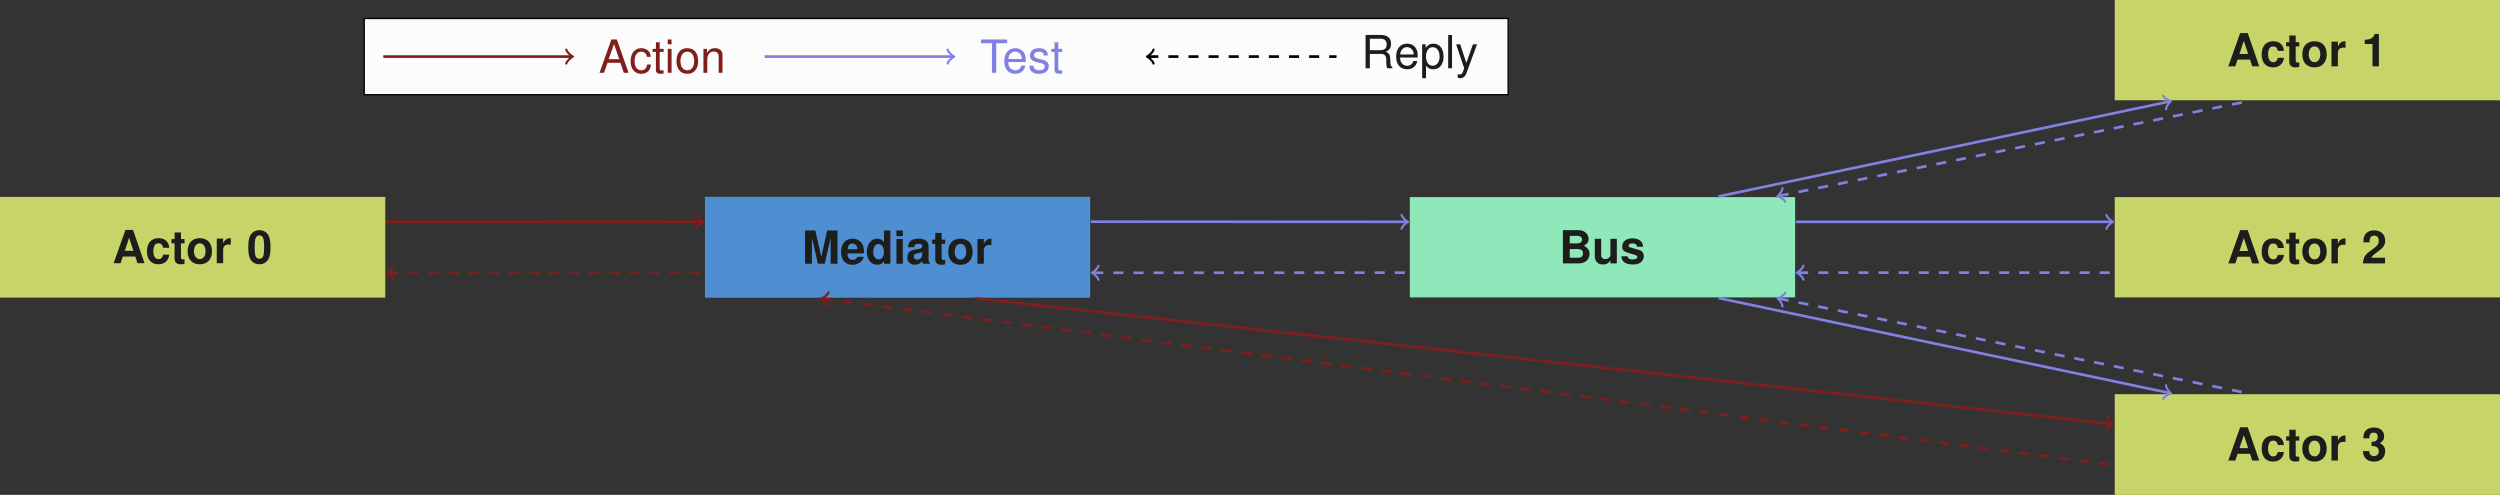 <?xml version='1.0'?>
<!-- This file was generated by dvisvgm 1.9.2 -->
<svg height='147.16pt' version='1.1' viewBox='-0.363 -15.309 743.418 147.16' width='743.418pt' xmlns='http://www.w3.org/2000/svg' xmlns:xlink='http://www.w3.org/1999/xlink'>
<rect x="-0.363" y="-15.309" width="743.418" height="147.16" fill="#333333" stroke="none"/>
<defs>
<path d='M6.436 -2.974L7.454 0H8.866L5.39 -9.898H3.761L0.231 0H1.575L2.621 -2.974H6.436ZM6.083 -4.033H2.933L4.562 -8.541L6.083 -4.033Z' id='g3-65'/>
<path d='M2.525 -4.263H5.784C6.911 -4.263 7.414 -3.72 7.414 -2.498L7.4 -1.616C7.4 -1.005 7.509 -0.407 7.685 0H9.219V-0.312C8.744 -0.638 8.649 -0.991 8.622 -2.308C8.608 -3.938 8.35 -4.426 7.278 -4.888C8.391 -5.431 8.839 -6.124 8.839 -7.251C8.839 -8.961 7.767 -9.898 5.825 -9.898H1.263V0H2.525V-4.263ZM2.525 -5.377V-8.785H5.581C6.287 -8.785 6.694 -8.676 7.006 -8.405C7.346 -8.12 7.522 -7.672 7.522 -7.074C7.522 -5.906 6.925 -5.377 5.581 -5.377H2.525Z' id='g3-82'/>
<path d='M4.807 -8.785H8.052V-9.898H0.285V-8.785H3.544V0H4.807V-8.785Z' id='g3-84'/>
<path d='M6.395 -4.725C6.341 -5.418 6.192 -5.866 5.92 -6.259C5.431 -6.925 4.576 -7.319 3.585 -7.319C1.67 -7.319 0.421 -5.798 0.421 -3.435C0.421 -1.141 1.643 0.312 3.571 0.312C5.268 0.312 6.341 -0.706 6.477 -2.444H5.336C5.146 -1.303 4.562 -0.733 3.598 -0.733C2.349 -0.733 1.602 -1.752 1.602 -3.435C1.602 -5.214 2.335 -6.273 3.571 -6.273C4.521 -6.273 5.119 -5.716 5.255 -4.725H6.395Z' id='g3-99'/>
<path d='M6.965 -3.177C6.965 -4.263 6.884 -4.915 6.68 -5.445C6.219 -6.612 5.132 -7.319 3.802 -7.319C1.819 -7.319 0.543 -5.798 0.543 -3.462S1.779 0.312 3.775 0.312C5.404 0.312 6.531 -0.611 6.816 -2.159H5.676C5.363 -1.222 4.725 -0.733 3.815 -0.733C3.096 -0.733 2.485 -1.059 2.105 -1.657C1.833 -2.064 1.738 -2.471 1.724 -3.177H6.965ZM1.752 -4.101C1.847 -5.418 2.648 -6.273 3.788 -6.273C4.902 -6.273 5.757 -5.35 5.757 -4.182C5.757 -4.155 5.757 -4.128 5.743 -4.101H1.752Z' id='g3-101'/>
<path d='M2.037 -7.115H0.91V0H2.037V-7.115ZM2.037 -9.898H0.896V-8.473H2.037V-9.898Z' id='g3-105'/>
<path d='M2.064 -9.898H0.923V0H2.064V-9.898Z' id='g3-108'/>
<path d='M0.95 -7.115V0H2.091V-3.924C2.091 -5.377 2.851 -6.327 4.019 -6.327C4.915 -6.327 5.485 -5.784 5.485 -4.929V0H6.612V-5.377C6.612 -6.558 5.73 -7.319 4.359 -7.319C3.299 -7.319 2.621 -6.911 1.996 -5.92V-7.115H0.95Z' id='g3-110'/>
<path d='M3.693 -7.319C1.697 -7.319 0.489 -5.893 0.489 -3.503S1.684 0.312 3.707 0.312C5.703 0.312 6.925 -1.113 6.925 -3.449C6.925 -5.906 5.743 -7.319 3.693 -7.319ZM3.707 -6.273C4.983 -6.273 5.743 -5.228 5.743 -3.462C5.743 -1.792 4.956 -0.733 3.707 -0.733C2.444 -0.733 1.67 -1.779 1.67 -3.503C1.67 -5.214 2.444 -6.273 3.707 -6.273Z' id='g3-111'/>
<path d='M0.733 2.96H1.874V-0.747C2.471 -0.014 3.136 0.312 4.06 0.312C5.893 0.312 7.101 -1.168 7.101 -3.435C7.101 -5.825 5.934 -7.319 4.046 -7.319C3.082 -7.319 2.308 -6.884 1.779 -6.042V-7.115H0.733V2.96ZM3.856 -6.259C5.105 -6.259 5.92 -5.16 5.92 -3.462C5.92 -1.847 5.092 -0.747 3.856 -0.747C2.661 -0.747 1.874 -1.833 1.874 -3.503S2.661 -6.259 3.856 -6.259Z' id='g3-112'/>
<path d='M5.947 -5.132C5.934 -6.531 5.01 -7.319 3.367 -7.319C1.711 -7.319 0.638 -6.463 0.638 -5.146C0.638 -4.033 1.208 -3.503 2.892 -3.096L3.951 -2.838C4.739 -2.648 5.051 -2.363 5.051 -1.847C5.051 -1.181 4.386 -0.733 3.394 -0.733C2.783 -0.733 2.268 -0.91 1.982 -1.208C1.806 -1.412 1.724 -1.616 1.657 -2.118H0.462C0.516 -0.475 1.439 0.312 3.299 0.312C5.092 0.312 6.232 -0.57 6.232 -1.942C6.232 -3.001 5.635 -3.585 4.223 -3.924L3.136 -4.182C2.213 -4.399 1.819 -4.698 1.819 -5.2C1.819 -5.852 2.403 -6.273 3.327 -6.273C4.236 -6.273 4.725 -5.879 4.752 -5.132H5.947Z' id='g3-115'/>
<path d='M3.449 -7.115H2.281V-9.07H1.154V-7.115H0.19V-6.192H1.154V-0.815C1.154 -0.095 1.643 0.312 2.525 0.312C2.797 0.312 3.069 0.285 3.449 0.217V-0.733C3.299 -0.692 3.123 -0.679 2.906 -0.679C2.417 -0.679 2.281 -0.815 2.281 -1.317V-6.192H3.449V-7.115Z' id='g3-116'/>
<path d='M5.268 -7.115L3.299 -1.575L1.48 -7.115H0.272L2.675 0.027L2.24 1.154C2.064 1.657 1.806 1.847 1.331 1.847C1.168 1.847 0.978 1.819 0.733 1.765V2.783C0.964 2.906 1.195 2.96 1.494 2.96C1.86 2.96 2.254 2.838 2.553 2.621C2.906 2.363 3.109 2.064 3.327 1.494L6.49 -7.115H5.268Z' id='g3-121'/>
<path d='M3.707 -9.83C2.675 -9.83 1.792 -9.396 1.208 -8.595C0.652 -7.848 0.394 -6.612 0.394 -4.752C0.394 -3.055 0.625 -1.847 1.073 -1.113C1.643 -0.204 2.58 0.312 3.707 0.312C4.752 0.312 5.608 -0.109 6.205 -0.923C6.748 -1.657 7.02 -2.906 7.02 -4.698C7.02 -6.463 6.803 -7.658 6.341 -8.405C5.771 -9.328 4.834 -9.83 3.707 -9.83ZM3.707 -8.296C4.196 -8.296 4.589 -8.025 4.82 -7.522C5.01 -7.115 5.119 -6.056 5.119 -4.739C5.119 -3.666 5.01 -2.58 4.874 -2.2C4.657 -1.629 4.25 -1.317 3.707 -1.317C3.204 -1.317 2.824 -1.575 2.593 -2.064C2.403 -2.471 2.295 -3.49 2.295 -4.766C2.295 -5.893 2.403 -6.993 2.539 -7.386C2.756 -7.97 3.164 -8.296 3.707 -8.296Z' id='g1-48'/>
<path d='M3.232 -6.64V0H5.132V-9.627H3.87C3.571 -8.486 2.58 -7.902 0.923 -7.902V-6.64H3.232Z' id='g1-49'/>
<path d='M6.952 -1.697H2.879C3.123 -2.213 3.422 -2.485 4.834 -3.517C6.504 -4.739 6.993 -5.472 6.993 -6.775C6.993 -8.636 5.716 -9.83 3.693 -9.83C1.697 -9.83 0.53 -8.649 0.53 -6.612C0.53 -6.531 0.53 -6.422 0.543 -6.273H2.363V-6.585C2.363 -7.658 2.865 -8.283 3.734 -8.283C4.576 -8.283 5.092 -7.699 5.092 -6.735C5.092 -5.676 4.752 -5.255 2.634 -3.748C1.005 -2.634 0.502 -1.779 0.407 0H6.952V-1.697Z' id='g1-50'/>
<path d='M2.946 -4.304C3.612 -4.304 3.734 -4.291 4.06 -4.209C4.698 -4.033 5.105 -3.476 5.105 -2.77C5.105 -1.928 4.508 -1.317 3.68 -1.317C2.783 -1.317 2.295 -1.833 2.24 -2.824H0.394C0.407 -0.896 1.67 0.312 3.639 0.312C5.689 0.312 7.006 -0.896 7.006 -2.77C7.006 -3.897 6.517 -4.63 5.431 -5.16C6.327 -5.716 6.694 -6.327 6.694 -7.21C6.694 -8.812 5.499 -9.83 3.639 -9.83C2.539 -9.83 1.616 -9.45 1.073 -8.744C0.692 -8.269 0.516 -7.617 0.516 -6.762V-6.599H2.281C2.295 -7.115 2.335 -7.373 2.43 -7.617C2.607 -8.038 3.041 -8.296 3.598 -8.296C4.359 -8.296 4.793 -7.834 4.793 -7.033C4.793 -6.069 4.236 -5.581 3.109 -5.581H2.946V-4.304Z' id='g1-51'/>
<path d='M6.803 -1.996L7.454 0H9.545L6.124 -9.898H3.87L0.353 0H2.43L3.096 -1.996H6.803ZM6.246 -3.693H3.666L4.956 -7.563L6.246 -3.693Z' id='g1-65'/>
<path d='M1.113 0H5.567C6.707 0 7.468 -0.217 8.065 -0.72S9.043 -2.064 9.043 -2.851C9.043 -3.829 8.513 -4.603 7.4 -5.255C8.378 -5.879 8.758 -6.45 8.758 -7.291C8.758 -7.97 8.418 -8.69 7.862 -9.179C7.278 -9.681 6.585 -9.898 5.526 -9.898H1.113V0ZM3.15 -8.201H5.363C6.3 -8.201 6.803 -7.807 6.803 -7.074C6.803 -6.354 6.3 -5.961 5.363 -5.961H3.15V-8.201ZM3.15 -4.263H5.581C6.572 -4.263 7.088 -3.815 7.088 -2.974C7.088 -2.145 6.572 -1.697 5.581 -1.697H3.15V-4.263Z' id='g1-66'/>
<path d='M2.933 -7.712L4.712 0H6.748L8.5 -7.712V0H10.537V-9.898H7.468L5.73 -2.023L3.938 -9.898H0.896V0H2.933V-7.712Z' id='g1-77'/>
<path d='M7.115 -0.231C6.775 -0.543 6.68 -0.747 6.68 -1.127V-5.2C6.68 -6.694 5.662 -7.454 3.68 -7.454S0.665 -6.612 0.543 -4.915H2.376C2.471 -5.676 2.783 -5.92 3.72 -5.92C4.454 -5.92 4.82 -5.676 4.82 -5.187C4.82 -4.942 4.698 -4.725 4.494 -4.616C4.236 -4.481 4.236 -4.481 3.299 -4.331L2.539 -4.196C1.086 -3.951 0.38 -3.204 0.38 -1.887C0.38 -1.263 0.557 -0.747 0.896 -0.38C1.317 0.054 1.955 0.312 2.607 0.312C3.422 0.312 4.168 -0.041 4.834 -0.733C4.834 -0.353 4.874 -0.217 5.051 0H7.115V-0.231ZM4.82 -2.946C4.82 -1.847 4.277 -1.222 3.313 -1.222C2.675 -1.222 2.281 -1.561 2.281 -2.105C2.281 -2.675 2.58 -2.946 3.367 -3.109L4.019 -3.232C4.521 -3.327 4.603 -3.354 4.82 -3.462V-2.946Z' id='g1-97'/>
<path d='M7.088 -4.589C6.952 -6.382 5.757 -7.454 3.924 -7.454C1.738 -7.454 0.462 -6.015 0.462 -3.517C0.462 -1.1 1.724 0.312 3.897 0.312C5.676 0.312 6.911 -0.788 7.088 -2.539H5.268C5.024 -1.589 4.644 -1.222 3.91 -1.222C2.946 -1.222 2.363 -2.091 2.363 -3.517C2.363 -4.209 2.498 -4.861 2.729 -5.295C2.946 -5.703 3.367 -5.92 3.91 -5.92C4.684 -5.92 5.051 -5.553 5.268 -4.589H7.088Z' id='g1-99'/>
<path d='M5.499 0H7.4V-9.898H5.499V-6.382C5.024 -7.115 4.386 -7.454 3.476 -7.454C1.724 -7.454 0.394 -5.771 0.394 -3.557C0.394 -2.566 0.692 -1.561 1.181 -0.855C1.684 -0.149 2.58 0.312 3.476 0.312C4.386 0.312 5.024 -0.027 5.499 -0.747V0ZM3.897 -5.866C4.861 -5.866 5.499 -4.929 5.499 -3.53C5.499 -2.2 4.847 -1.276 3.897 -1.276S2.295 -2.213 2.295 -3.557C2.295 -4.915 2.946 -5.866 3.897 -5.866Z' id='g1-100'/>
<path d='M7.115 -3.069C7.128 -3.232 7.128 -3.299 7.128 -3.394C7.128 -4.128 7.02 -4.807 6.843 -5.323C6.354 -6.653 5.173 -7.454 3.693 -7.454C1.589 -7.454 0.299 -5.934 0.299 -3.476C0.299 -1.127 1.575 0.312 3.652 0.312C5.295 0.312 6.626 -0.625 7.047 -2.064H5.173C4.942 -1.48 4.413 -1.141 3.72 -1.141C3.177 -1.141 2.743 -1.371 2.471 -1.779C2.295 -2.05 2.227 -2.376 2.2 -3.069H7.115ZM2.227 -4.331C2.349 -5.445 2.824 -6.001 3.666 -6.001C4.141 -6.001 4.576 -5.771 4.847 -5.39C5.024 -5.119 5.105 -4.834 5.146 -4.331H2.227Z' id='g1-101'/>
<path d='M2.811 -7.332H0.91V0H2.811V-7.332ZM2.811 -9.898H0.91V-8.201H2.811V-9.898Z' id='g1-105'/>
<path d='M4.087 -7.454C1.847 -7.454 0.475 -5.974 0.475 -3.571C0.475 -1.154 1.847 0.312 4.101 0.312C6.327 0.312 7.726 -1.168 7.726 -3.517C7.726 -6.001 6.382 -7.454 4.087 -7.454ZM4.101 -5.92C5.146 -5.92 5.825 -4.983 5.825 -3.544C5.825 -2.172 5.119 -1.222 4.101 -1.222C3.069 -1.222 2.376 -2.172 2.376 -3.571S3.069 -5.92 4.101 -5.92Z' id='g1-111'/>
<path d='M0.855 -7.332V0H2.756V-3.897C2.756 -5.01 3.313 -5.567 4.426 -5.567C4.63 -5.567 4.766 -5.553 5.024 -5.513V-7.441C4.915 -7.454 4.847 -7.454 4.793 -7.454C3.924 -7.454 3.164 -6.884 2.756 -5.893V-7.332H0.855Z' id='g1-114'/>
<path d='M6.857 -4.97C6.83 -6.517 5.635 -7.454 3.666 -7.454C1.806 -7.454 0.652 -6.517 0.652 -5.01C0.652 -4.521 0.801 -4.101 1.059 -3.815C1.317 -3.557 1.548 -3.435 2.254 -3.204L4.521 -2.498C4.997 -2.349 5.16 -2.2 5.16 -1.901C5.16 -1.453 4.63 -1.181 3.748 -1.181C3.259 -1.181 2.865 -1.276 2.621 -1.439C2.417 -1.589 2.335 -1.738 2.254 -2.132H0.394C0.448 -0.53 1.629 0.312 3.856 0.312C4.874 0.312 5.648 0.095 6.192 -0.339S7.061 -1.453 7.061 -2.172C7.061 -3.123 6.585 -3.734 5.621 -4.019L3.218 -4.712C2.688 -4.874 2.553 -4.983 2.553 -5.282C2.553 -5.689 2.987 -5.961 3.652 -5.961C4.562 -5.961 5.01 -5.635 5.024 -4.97H6.857Z' id='g1-115'/>
<path d='M4.087 -7.183H3.028V-9.152H1.127V-7.183H0.19V-5.92H1.127V-1.412C1.127 -0.258 1.738 0.312 2.987 0.312C3.408 0.312 3.748 0.272 4.087 0.163V-1.168C3.897 -1.141 3.788 -1.127 3.652 -1.127C3.15 -1.127 3.028 -1.276 3.028 -1.928V-5.92H4.087V-7.183Z' id='g1-116'/>
<path d='M7.346 0V-7.332H5.445V-2.743C5.445 -1.874 4.834 -1.303 3.91 -1.303C3.096 -1.303 2.688 -1.738 2.688 -2.621V-7.332H0.788V-2.227C0.788 -0.611 1.684 0.312 3.245 0.312C4.236 0.312 4.902 -0.054 5.445 -0.869V0H7.346Z' id='g1-117'/>
</defs>
<g id='page1'>
<path d='M-0.363 73.184H114.207V43.246H-0.363Z' fill='#c7d468'/>
<g fill='#1d1d1b' transform='matrix(1 0 0 1 -47.323 4.753)'>
<use x='80.392' xlink:href='#g1-65' y='58.214'/>
<use x='90.195' xlink:href='#g1-99' y='58.214'/>
<use x='97.745' xlink:href='#g1-116' y='58.214'/>
<use x='102.266' xlink:href='#g1-111' y='58.214'/>
<use x='110.562' xlink:href='#g1-114' y='58.214'/>
<use x='120.386' xlink:href='#g1-48' y='58.214'/>
</g>
<path d='M209.254 73.215H323.824V43.211H209.254Z' fill='#4f8ed1'/>
<g fill='#1d1d1b' transform='matrix(1 0 0 1 162.293 4.903)'>
<use x='75.849' xlink:href='#g1-77' y='58.214'/>
<use x='87.159' xlink:href='#g1-101' y='58.214'/>
<use x='94.709' xlink:href='#g1-100' y='58.214'/>
<use x='103.005' xlink:href='#g1-105' y='58.214'/>
<use x='106.779' xlink:href='#g1-97' y='58.214'/>
<use x='114.328' xlink:href='#g1-116' y='58.214'/>
<use x='118.85' xlink:href='#g1-111' y='58.214'/>
<use x='127.146' xlink:href='#g1-114' y='58.214'/>
</g>
<path d='M418.867 73.125H533.442V43.305H418.867Z' fill='#8fe8ba'/>
<g fill='#1d1d1b' transform='matrix(1 0 0 1 371.909 4.811)'>
<use x='91.372' xlink:href='#g1-66' y='58.214'/>
<use x='101.175' xlink:href='#g1-117' y='58.214'/>
<use x='109.471' xlink:href='#g1-115' y='58.214'/>
</g>
<path d='M628.485 73.125H743.055V43.305H628.485Z' fill='#c7d468'/>
<g fill='#1d1d1b' transform='matrix(1 0 0 1 581.525 4.811)'>
<use x='80.392' xlink:href='#g1-65' y='58.214'/>
<use x='90.195' xlink:href='#g1-99' y='58.214'/>
<use x='97.745' xlink:href='#g1-116' y='58.214'/>
<use x='102.266' xlink:href='#g1-111' y='58.214'/>
<use x='110.562' xlink:href='#g1-114' y='58.214'/>
<use x='120.386' xlink:href='#g1-50' y='58.214'/>
</g>
<path d='M628.485 14.512H743.055V-15.309H628.485Z' fill='#c7d468'/>
<g fill='#1d1d1b' transform='matrix(1 0 0 1 581.525 -53.801)'>
<use x='80.392' xlink:href='#g1-65' y='58.214'/>
<use x='90.195' xlink:href='#g1-99' y='58.214'/>
<use x='97.745' xlink:href='#g1-116' y='58.214'/>
<use x='102.266' xlink:href='#g1-111' y='58.214'/>
<use x='110.562' xlink:href='#g1-114' y='58.214'/>
<use x='120.386' xlink:href='#g1-49' y='58.214'/>
</g>
<path d='M628.485 131.852H743.055V101.918H628.485Z' fill='#c7d468'/>
<g fill='#1d1d1b' transform='matrix(1 0 0 1 581.525 63.424)'>
<use x='80.392' xlink:href='#g1-65' y='58.214'/>
<use x='90.195' xlink:href='#g1-99' y='58.214'/>
<use x='97.745' xlink:href='#g1-116' y='58.214'/>
<use x='102.266' xlink:href='#g1-111' y='58.214'/>
<use x='110.562' xlink:href='#g1-114' y='58.214'/>
<use x='120.386' xlink:href='#g1-51' y='58.214'/>
</g>
<path d='M114.406 50.629L208.344 50.613' fill='none' stroke='#811d1b' stroke-miterlimit='10.037' stroke-width='0.8'/>
<path d='M206.793 48.543C206.922 49.32 208.344 50.484 208.735 50.613C208.344 50.742 206.922 51.91 206.793 52.688' fill='none' stroke='#811d1b' stroke-linecap='round' stroke-linejoin='round' stroke-miterlimit='10.037' stroke-width='0.64'/>
<path d='M115.113 65.797L209.055 65.816' fill='none' stroke='#811d1b' stroke-dasharray='2.989,2.989' stroke-miterlimit='10.037' stroke-width='0.8'/>
<path d='M116.668 67.871C116.539 67.094 115.113 65.926 114.726 65.797C115.113 65.668 116.539 64.504 116.668 63.727' fill='none' stroke='#811d1b' stroke-linecap='round' stroke-linejoin='round' stroke-miterlimit='10.037' stroke-width='0.64'/>
<path d='M324.024 50.613L417.961 50.66' fill='none' stroke='#8181e3' stroke-miterlimit='10.037' stroke-width='0.8'/>
<path d='M416.411 48.586C416.539 49.363 417.961 50.531 418.352 50.66C417.961 50.789 416.536 51.953 416.407 52.73' fill='none' stroke='#8181e3' stroke-linecap='round' stroke-linejoin='round' stroke-miterlimit='10.037' stroke-width='0.64'/>
<path d='M324.731 65.816L418.668 65.769' fill='none' stroke='#8181e3' stroke-dasharray='2.989,2.989' stroke-miterlimit='10.037' stroke-width='0.8'/>
<path d='M326.285 67.887C326.156 67.109 324.73 65.945 324.343 65.816C324.73 65.684 326.156 64.519 326.285 63.742' fill='none' stroke='#8181e3' stroke-linecap='round' stroke-linejoin='round' stroke-miterlimit='10.037' stroke-width='0.64'/>
<path d='M533.641 50.66H627.578' fill='none' stroke='#8181e3' stroke-miterlimit='10.037' stroke-width='0.8'/>
<path d='M626.024 48.586C626.153 49.363 627.579 50.531 627.965 50.66C627.579 50.789 626.153 51.953 626.024 52.73' fill='none' stroke='#8181e3' stroke-linecap='round' stroke-linejoin='round' stroke-miterlimit='10.037' stroke-width='0.64'/>
<path d='M534.348 65.769H628.285' fill='none' stroke='#8181e3' stroke-dasharray='2.989,2.989' stroke-miterlimit='10.037' stroke-width='0.8'/>
<path d='M535.902 67.84C535.769 67.062 534.347 65.898 533.957 65.769C534.347 65.641 535.769 64.473 535.902 63.695' fill='none' stroke='#8181e3' stroke-linecap='round' stroke-linejoin='round' stroke-miterlimit='10.037' stroke-width='0.64'/>
<path d='M510.645 43.105L644.84 14.855' fill='none' stroke='#8181e3' stroke-miterlimit='10.037' stroke-width='0.8'/>
<path d='M642.89 13.149C643.176 13.883 644.812 14.73 645.218 14.777C644.863 14.984 643.711 16.418 643.746 17.207' fill='none' stroke='#8181e3' stroke-linecap='round' stroke-linejoin='round' stroke-miterlimit='10.037' stroke-width='0.64'/>
<path d='M528.582 42.965L668.524 14.711' fill='none' stroke='#8181e3' stroke-dasharray='2.989,2.989' stroke-miterlimit='10.037' stroke-width='0.8'/>
<path d='M530.52 44.688C530.239 43.953 528.61 43.094 528.203 43.043C528.559 42.84 529.723 41.414 529.7 40.625' fill='none' stroke='#8181e3' stroke-linecap='round' stroke-linejoin='round' stroke-miterlimit='10.037' stroke-width='0.64'/>
<path d='M510.645 73.324L644.84 101.57' fill='none' stroke='#8181e3' stroke-miterlimit='10.037' stroke-width='0.8'/>
<path d='M643.746 99.223C643.711 100.012 644.863 101.446 645.218 101.653C644.812 101.7 643.176 102.547 642.89 103.282' fill='none' stroke='#8181e3' stroke-linecap='round' stroke-linejoin='round' stroke-miterlimit='10.037' stroke-width='0.64'/>
<path d='M528.582 73.465L668.524 101.719' fill='none' stroke='#8181e3' stroke-dasharray='2.989,2.989' stroke-miterlimit='10.037' stroke-width='0.8'/>
<path d='M529.7 75.805C529.723 75.016 528.559 73.59 528.203 73.387C528.61 73.336 530.239 72.477 530.52 71.738' fill='none' stroke='#8181e3' stroke-linecap='round' stroke-linejoin='round' stroke-miterlimit='10.037' stroke-width='0.64'/>
<path d='M289.531 73.414L627.582 110.738' fill='none' stroke='#811d1b' stroke-miterlimit='10.037' stroke-width='0.8'/>
<path d='M626.266 108.512C626.309 109.297 627.598 110.613 627.969 110.781C627.567 110.867 626.024 111.871 625.809 112.629' fill='none' stroke='#811d1b' stroke-linecap='round' stroke-linejoin='round' stroke-miterlimit='10.037' stroke-width='0.64'/>
<path d='M244.246 73.508L628.285 122.953' fill='none' stroke='#811d1b' stroke-dasharray='2.989,2.989' stroke-miterlimit='10.037' stroke-width='0.8'/>
<path d='M245.524 75.762C245.497 74.973 244.231 73.633 243.86 73.457C244.262 73.379 245.829 72.402 246.055 71.648' fill='none' stroke='#811d1b' stroke-linecap='round' stroke-linejoin='round' stroke-miterlimit='10.037' stroke-width='0.641'/>
<path d='M107.945 12.859V-9.816H448.109V12.859ZM448.109 -9.816' fill='#fcfcfc'/>
<path d='M107.945 12.859V-9.816H448.109V12.859ZM448.109 -9.816' fill='none' stroke='#000000' stroke-miterlimit='10.037' stroke-width='0.4'/>
<path d='M113.617 1.52H169.602' fill='none' stroke='#811d1b' stroke-miterlimit='10.037' stroke-width='0.8'/>
<path d='M168.047 -0.551C168.176 0.227 169.602 1.391 169.992 1.52C169.602 1.648 168.176 2.816 168.047 3.594' fill='none' stroke='#811d1b' stroke-linecap='round' stroke-linejoin='round' stroke-miterlimit='10.037' stroke-width='0.64'/>
<g fill='#811d1b' transform='matrix(1 0 0 1 120.76 -51.883)'>
<use x='56.922' xlink:href='#g3-65' y='58.214'/>
<use x='65.978' xlink:href='#g3-99' y='58.214'/>
<use x='72.767' xlink:href='#g3-116' y='58.214'/>
<use x='76.542' xlink:href='#g3-105' y='58.214'/>
<use x='79.556' xlink:href='#g3-111' y='58.214'/>
<use x='87.105' xlink:href='#g3-110' y='58.214'/>
</g>
<path d='M227.004 1.52H282.988' fill='none' stroke='#8181e3' stroke-miterlimit='10.037' stroke-width='0.8'/>
<path d='M281.434 -0.551C281.562 0.227 282.988 1.391 283.379 1.52C282.988 1.648 281.562 2.816 281.434 3.594' fill='none' stroke='#8181e3' stroke-linecap='round' stroke-linejoin='round' stroke-miterlimit='10.037' stroke-width='0.64'/>
<g fill='#8181e3' transform='matrix(1 0 0 1 234.147 -51.883)'>
<use x='56.922' xlink:href='#g3-84' y='58.214'/>
<use x='63.583' xlink:href='#g3-101' y='58.214'/>
<use x='71.132' xlink:href='#g3-115' y='58.214'/>
<use x='77.921' xlink:href='#g3-116' y='58.214'/>
</g>
<path d='M341.098 1.52H397.082' fill='none' stroke='#000000' stroke-dasharray='2.989,2.989' stroke-miterlimit='10.037' stroke-width='0.8'/>
<path d='M342.652 3.594C342.523 2.816 341.097 1.648 340.707 1.52C341.097 1.391 342.523 0.227 342.652 -0.551' fill='none' stroke='#000000' stroke-linecap='round' stroke-linejoin='round' stroke-miterlimit='10.037' stroke-width='0.64'/>
<g fill='#1d1d1b' transform='matrix(1 0 0 1 347.534 -53.228)'>
<use x='56.922' xlink:href='#g3-82' y='58.214'/>
<use x='66.725' xlink:href='#g3-101' y='58.214'/>
<use x='74.274' xlink:href='#g3-112' y='58.214'/>
<use x='81.824' xlink:href='#g3-108' y='58.214'/>
<use x='84.838' xlink:href='#g3-121' y='58.214'/>
</g>
</g>
</svg>
